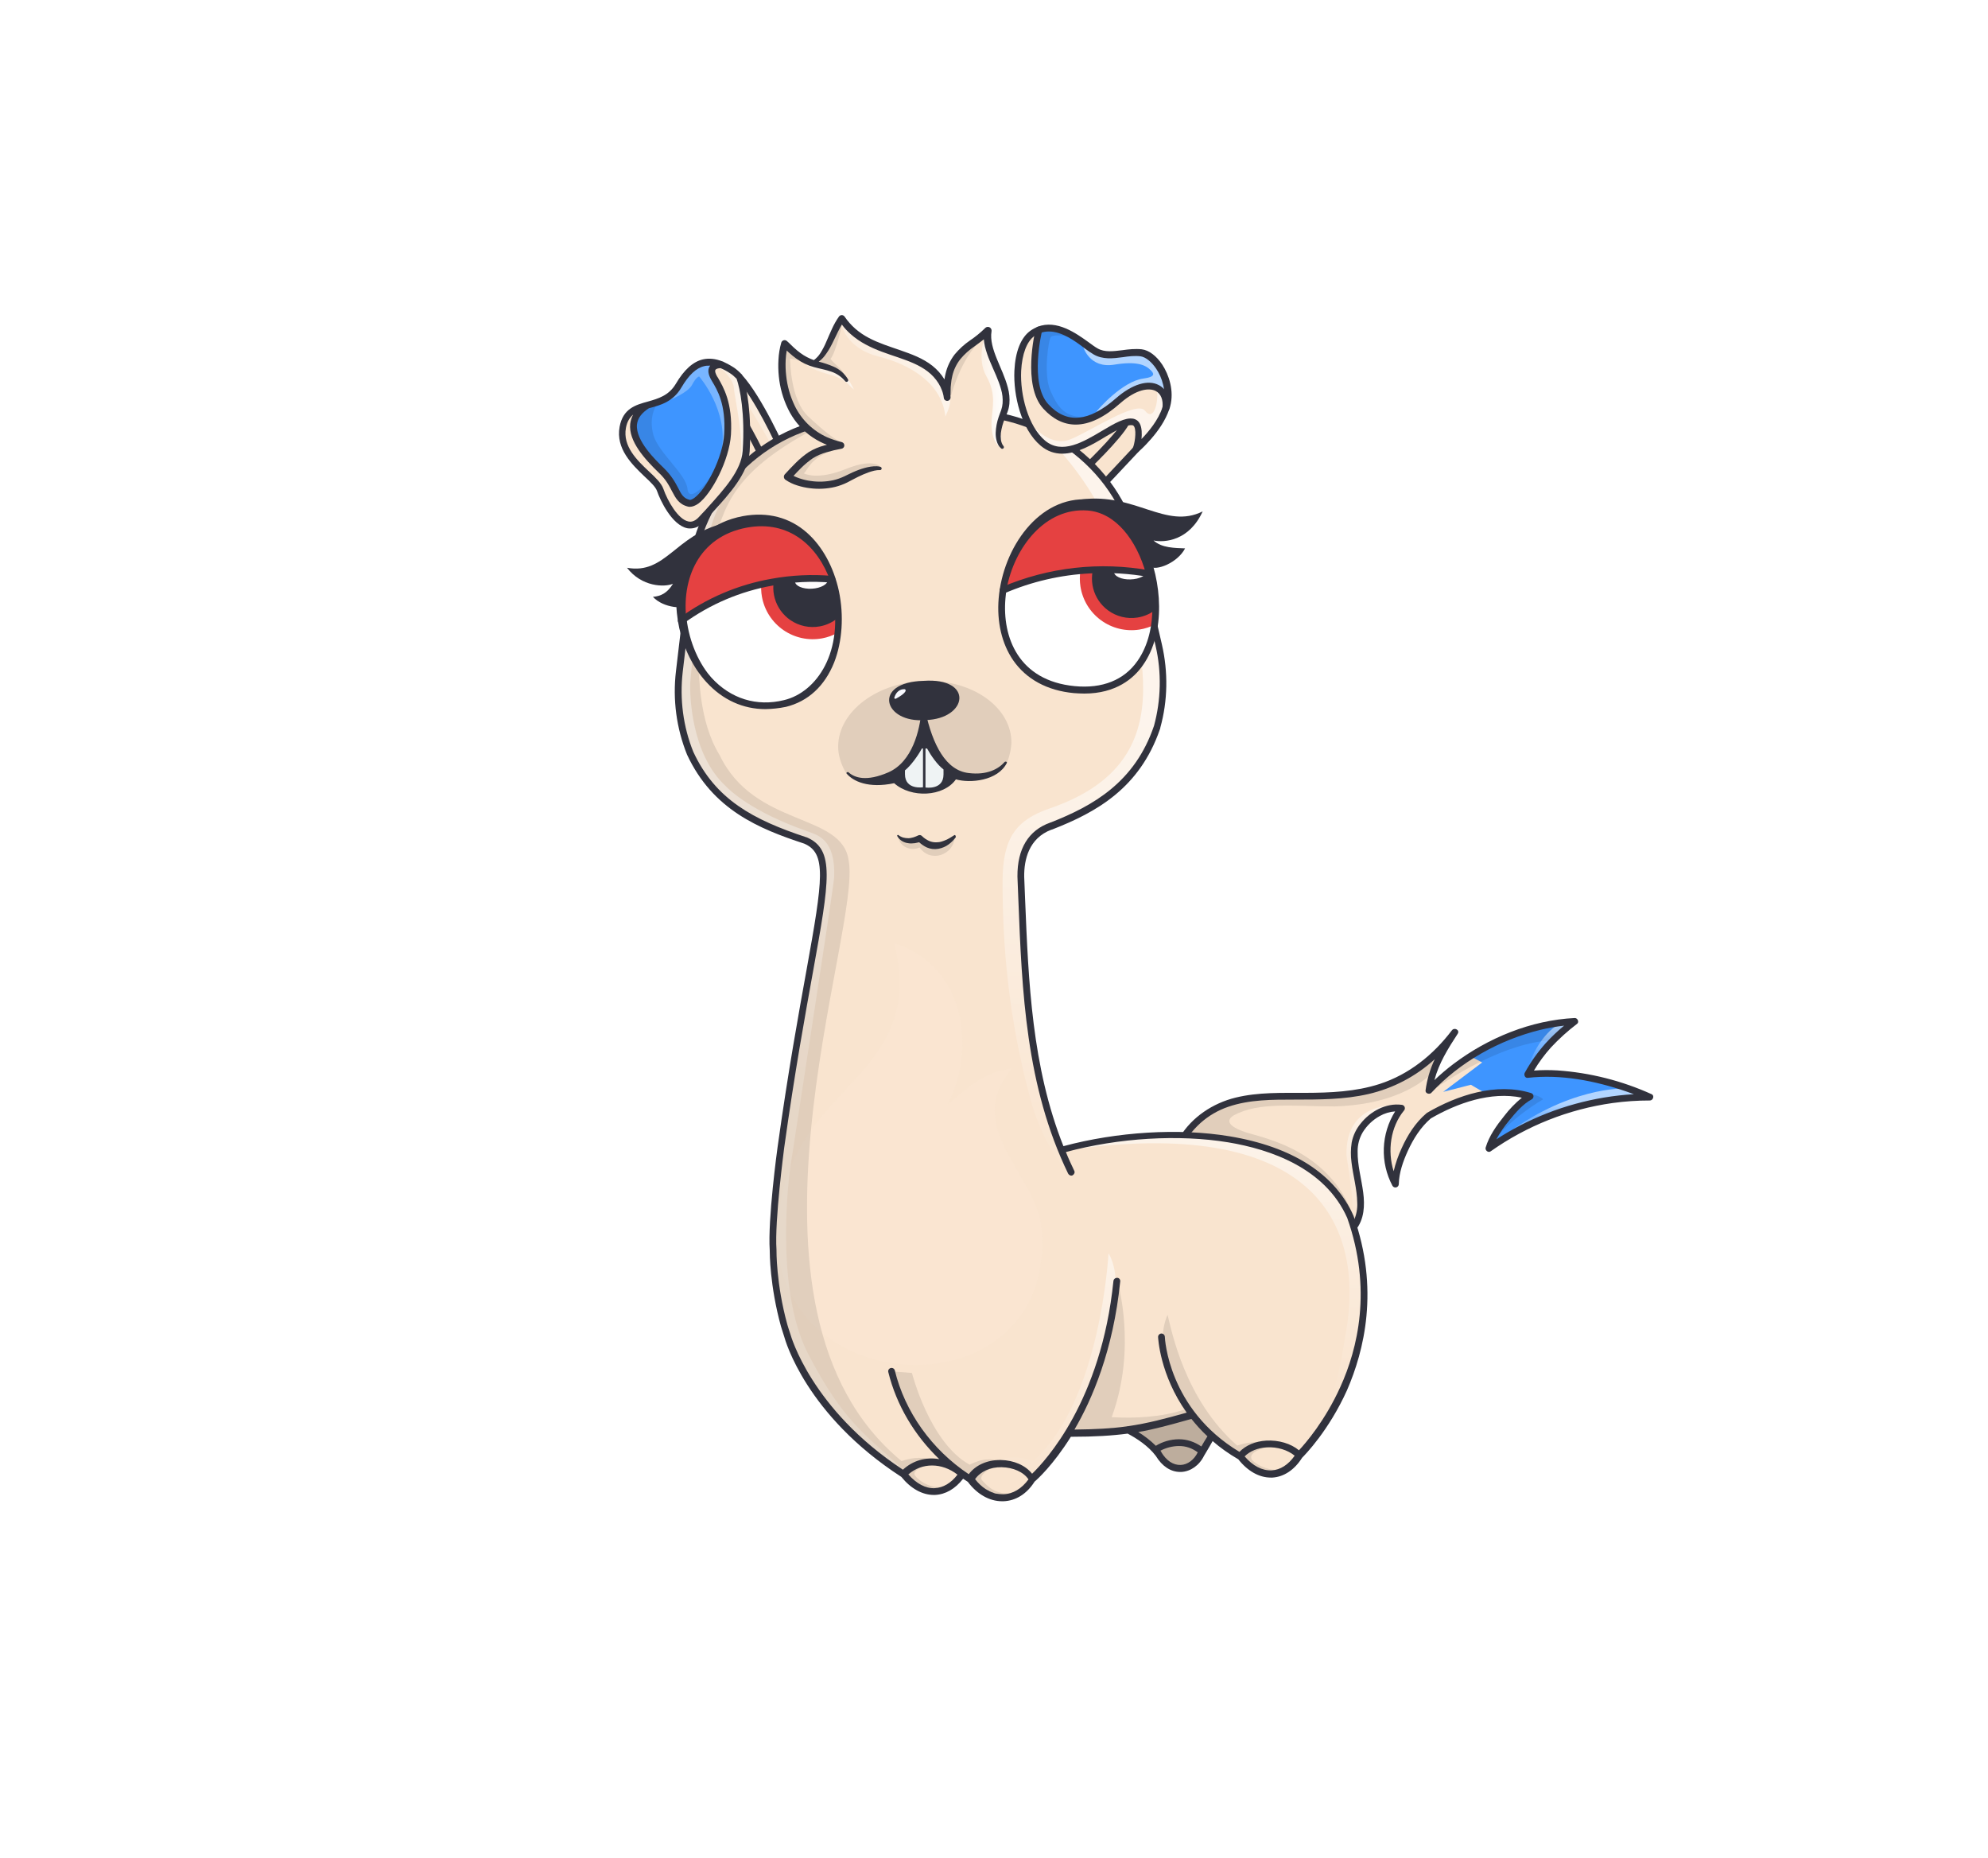 <svg width="882" height="824" viewBox="0 0 882 824" fill="none" xmlns="http://www.w3.org/2000/svg">
<g id="alpaca">
<g>
    <defs>
        <linearGradient x1="46.891%" y1="53.971%" x2="24.06%" y2="47.891%" id="linearGradient-1">
            <stop stop-color="#FFFFFF" offset="0%"></stop>
            <stop stop-color="#FFFFFF" stop-opacity="0.2" offset="100%"></stop>
        </linearGradient>
        <linearGradient x1="22.604%" y1="119.248%" x2="40.865%" y2="-12.719%" id="linearGradient-2">
            <stop stop-color="#FFFFFF" stop-opacity="0.2" offset="0.1%"></stop>
            <stop stop-color="#FFFFFF" offset="100%"></stop>
        </linearGradient>
        <linearGradient x1="51.281%" y1="0%" x2="26.043%" y2="44.151%" id="linearGradient-3">
            <stop stop-color="#FFFFFF" offset="0%"></stop>
            <stop stop-color="#FFFFFF" stop-opacity="0.502" offset="100%"></stop>
        </linearGradient>
    </defs>
    <g id="Alpacas" stroke="none" stroke-width="1" fill="none" fill-rule="evenodd">
        <g id="tail/lightning" fill-rule="nonzero">
            <rect id="Rectangle" fill="#E5E5E5" opacity="0" x="0" y="0" width="882" height="824"></rect>
            <rect id="Rectangle-759" fill="#FFFBFB" opacity="0" x="129" y="0" width="624" height="824" rx="120"></rect>
            <g id="#F9E4CF" transform="translate(523, 453)" fill="#F9E4CF">
                <path d="M110.915,41.876 C125.594,33.292 142.455,29.076 155.879,33.287 C150.241,36.224 139.826,48.617 137.579,56.413 C158.465,41.635 183.411,33.68 208.996,33.639 C195.979,27.824 173.97,21.348 154.783,23.611 C160.364,13.548 166.569,7.111 175.658,0.055 C152.223,1.146 126.519,13.835 110.97,30.691 C112.302,20.391 116.73,13.473 122.427,4.791 C82.146,58.099 28.553,11.537 1.595,52.274 C-8.789,70.919 66.517,101.974 75.309,93.701 C87.937,82.868 73.5,63.701 79.237,50.471 C82.525,43.313 90.798,37.431 98.826,38.547 C91.478,47.394 90.3,61.731 96.094,72.247 C96.181,64.48 102.083,49.223 110.915,41.876 Z" id="Path-481"></path>
            </g>
            <g id="#3E95FF" transform="translate(640, 453)" fill="#3E95FF">
                <path d="M12.393,15.53 L17.585,18.271 L0.285,31.317 L12.568,28.159 L19.982,32.509 C19.982,32.509 31.119,30.515 36.816,34.192 C34.616,36.235 21.681,49.224 21.439,55.805 C24.017,54.054 53.865,33.893 88.974,33.184 C85.564,31.008 66.329,21.83 39.001,23.484 C39.983,19.884 47.748,7.137 57.01,0.514 C41.081,1.535 25.698,6.712 12.393,15.53 Z" id="Path-482"></path>
            </g>
            <g id="shadow" transform="translate(523, 453)" fill="#000000" opacity="0.1">
                <path d="M122.425,4.793 C82.144,58.101 28.551,11.539 1.593,52.276 C-0.171,55.443 0.543,58.969 2.978,62.598 C8.049,71.636 66.813,104.81 77.138,91.841 C77.65,91.229 78.109,90.575 78.512,89.886 C68.973,57.117 37.412,51.815 29.629,49.22 C21.543,46.52 21.038,43.83 24.239,41.809 C35.356,35.576 51.322,37.766 69.215,37.766 C91.121,37.056 104.559,30.387 112.801,22.674 C114.906,16.355 118.333,11.025 122.425,4.793 Z" id="Path-483"></path>
                <path d="M166.167,8.32 C140.474,9.592 111.673,31.32 111.673,31.32 C142.617,-1.198 174.692,0.813 174.692,0.813 L166.167,8.32 Z" id="Path-484"></path>
                <path d="M154.618,31.915 C154.618,31.915 159.833,32.684 161.639,34.623 C161.639,34.623 147.101,42.696 138.011,55.115 C139.233,51.183 151.233,34.716 154.618,31.915 Z" id="Path-485"></path>
            </g>
            <g id="highlight" transform="translate(597, 453)" opacity="0.6">
                <path d="M123.718,29.836 C123.718,29.836 98.509,28.831 69.183,51.698 C80.203,46.491 104.811,33.281 133.92,34.146 C130.72,32.274 127.291,30.826 123.718,29.836 Z" id="Path-486" fill="url(#linearGradient-1)"></path>
                <path d="M93.933,1.7 C93.933,1.7 84.096,7.117 79.815,24.417 C83.948,18.378 95.315,2.2 100.009,0.508 C96.513,1.089 93.933,1.7 93.933,1.7 Z" id="Path-487" fill="url(#linearGradient-2)"></path>
                <path d="M22.674,37.266 C22.674,37.266 -0.184,35.478 0.384,59.433 C0.809,63.803 4.74,82.863 2.26,90.058 C3.138,91.841 5.637,87.398 5.637,87.398 C6.912,82.273 6.517,80.603 5.918,76.661 C4.827,70.047 0.363,52.288 7.857,46.261 C12.374,42.617 17.357,39.592 22.674,37.266 Z" id="Path-488" fill="url(#linearGradient-3)"></path>
            </g>
            <g id="stroke" transform="translate(522, 451)" fill="#31323D">
                <path d="M210.751,34.344 C197.574,28.374 183.437,24.803 169.005,23.8 C165.524,23.587 162.033,23.606 158.555,23.858 C160.731,20.213 163.254,16.788 166.088,13.628 C169.656,9.796 173.546,6.278 177.716,3.113 C178.751,2.307 177.875,0.492 176.656,0.552 C157.293,1.505 138.132,9.365 122.756,20.999 C119.832,23.209 117.039,25.586 114.39,28.118 C116.364,20.637 120.447,14.065 124.723,7.547 C125.807,5.895 123.268,4.538 122.133,6.033 C113.891,16.887 103.133,25.591 90.066,29.815 C79.384,33.268 68.144,33.715 57.009,33.75 C46.738,33.784 36.217,33.396 26.163,35.867 C16.085,38.344 6.883,44.441 1.39,53.382 C-1.91,58.758 1.79,64.867 5.49,68.882 C11.175,75.044 18.671,79.616 25.99,83.559 C34.314,88.047 43.025,91.776 52.018,94.7 C55.769,95.948 59.594,96.96 63.471,97.73 C66.39,98.385 69.382,98.651 72.371,98.52 C73.791,98.443 75.174,98.042 76.415,97.347 C77.656,96.652 78.72,95.682 79.528,94.512 C83.299,89.759 83.548,83.674 82.798,77.893 C82.012,71.832 80.227,65.819 80.328,59.67 C80.304,56.735 81.071,53.848 82.548,51.311 C84.404,48.266 87.02,45.757 90.139,44.029 C92.236,42.847 94.569,42.144 96.97,41.972 C93.885,46.887 92.153,52.529 91.946,58.328 C91.74,64.127 93.068,69.878 95.796,75 C95.967,75.278 96.223,75.493 96.526,75.614 C96.83,75.734 97.164,75.753 97.479,75.668 C97.794,75.583 98.073,75.398 98.274,75.141 C98.476,74.884 98.589,74.569 98.596,74.243 C98.689,69.191 100.517,64.043 102.596,59.496 C105.048,54.141 108.296,48.961 112.796,45.096 C124.636,38.235 139.406,33.034 153.196,35.896 C150.244,38.31 147.589,41.064 145.284,44.102 C141.957,48.237 138.658,52.865 137.128,58.013 C136.776,59.197 138.242,60.479 139.328,59.707 C155.399,48.344 173.956,40.992 193.448,38.263 C198.929,37.508 204.455,37.132 209.988,37.137 C211.383,37.138 212.168,34.974 210.751,34.344 Z M152.315,48.274 C148.731,50.132 145.248,52.174 141.867,54.379 C143.502,51.386 145.432,48.563 147.628,45.953 C150.428,42.511 153.66,38.703 157.636,36.582 C157.884,36.428 158.082,36.206 158.207,35.943 C158.333,35.679 158.379,35.385 158.341,35.096 C158.303,34.807 158.183,34.534 157.994,34.312 C157.806,34.089 157.557,33.926 157.278,33.841 C141.77,29.071 124.643,34.741 111.158,42.581 C111.039,42.651 110.93,42.736 110.833,42.835 C105.98,46.935 102.445,52.564 99.857,58.308 C98.328,61.582 97.14,65.005 96.311,68.522 C93.481,59.522 94.89,48.937 100.885,41.61 C101.084,41.396 101.217,41.13 101.269,40.842 C101.321,40.555 101.289,40.259 101.177,39.989 C101.065,39.719 100.878,39.487 100.638,39.32 C100.399,39.154 100.116,39.06 99.824,39.049 C92.843,38.171 85.902,42 81.657,47.375 C79.652,49.805 78.289,52.7 77.693,55.793 C77.239,58.698 77.212,61.655 77.612,64.568 C78.318,70.544 80.063,76.427 80.16,82.468 C80.302,85.193 79.78,87.912 78.638,90.39 C77.989,91.668 77.139,92.832 76.119,93.839 C75.837,94.118 75.54,94.378 75.246,94.639 L75.178,94.696 C75.094,94.746 74.888,94.881 74.821,94.923 C74.739,94.974 74.647,95.01 74.562,95.054 L74.548,95.054 C74.339,95.127 74.131,95.197 73.917,95.254 C73.703,95.311 73.484,95.354 73.266,95.401 C73.142,95.427 73.016,95.444 72.891,95.464 C72.998,95.447 72.991,95.458 72.724,95.482 C71.473,95.586 70.215,95.586 68.964,95.482 C65.65,95.166 62.371,94.557 59.164,93.663 C50.595,91.358 42.263,88.25 34.277,84.381 C26.377,80.624 18.485,76.3 11.757,70.658 C9.156,68.6 6.881,66.163 5.006,63.427 C4.311,62.41 3.78,61.29 3.432,60.108 C3.348,59.816 3.279,59.522 3.219,59.224 C3.16,59.03 3.133,58.827 3.137,58.624 C3.12,58.336 3.107,58.05 3.116,57.762 C3.116,57.639 3.129,57.518 3.136,57.396 C3.153,57.08 3.16,57.153 3.154,57.189 C3.436,55.482 4.106,54.625 5.246,53.072 C6.838,50.901 8.648,48.898 10.646,47.094 C14.217,43.907 18.392,41.471 22.923,39.931 C32.317,36.696 42.471,36.755 52.288,36.745 C63.269,36.735 74.345,36.754 85.11,34.279 C96.087,31.742 106.224,26.418 114.544,18.821 C112.474,23.201 111.098,27.875 110.464,32.678 C110.287,33.992 112.205,34.622 113.024,33.738 C125.744,20.016 143.156,10.304 161.269,5.838 C164.781,4.974 168.345,4.339 171.939,3.938 C169.016,6.351 166.267,8.968 163.714,11.77 C160.16,15.77 157.063,20.154 154.481,24.84 C153.981,25.74 154.591,27.233 155.776,27.097 C170.522,25.408 185.661,28.388 199.591,33.159 C200.691,33.537 201.791,33.935 202.884,34.342 C185.238,35.395 168.01,40.141 152.315,48.274 Z" id="Path-489"></path>
            </g>
        </g>
    </g>
</g>

<g id="ears/folded">
<defs>
<linearGradient id="paint0_linear" x1="330.269" y1="184.445" x2="346.789" y2="183.579" gradientUnits="userSpaceOnUse">
<stop stop-color="white" stop-opacity="0.5"/>
<stop offset="1" stop-color="white"/>
</linearGradient>
</defs>
<g id="right">
<g id="#F9E4CF">
<path id="Vector" d="M487.346 217.033L458.646 188.833C458.646 188.833 480.646 171.433 503.246 175.733C525.946 180.033 504.446 198.733 504.446 198.733L487.346 217.033Z" fill="#F9E4CF"/>
</g>
<g id="stroke">
<path id="Vector_2" d="M514.947 181.933C513.947 178.133 510.147 175.533 503.647 174.333C480.547 169.933 458.747 186.933 457.847 187.733C457.547 188.033 457.347 188.433 457.247 188.833C457.247 189.233 457.347 189.633 457.647 189.933L486.347 218.133C486.647 218.433 487.047 218.533 487.447 218.533C487.847 218.533 488.247 218.333 488.547 218.033L505.647 199.833C506.547 199.033 516.947 189.533 514.947 181.933ZM503.547 197.633L503.447 197.733L487.347 214.933L481.847 209.533C482.847 208.633 497.247 194.933 500.847 188.233C501.247 187.533 500.947 186.633 500.247 186.233C499.547 185.833 498.647 186.133 498.247 186.833C494.847 193.133 479.847 207.333 479.747 207.433L461.047 189.033C466.147 185.433 484.547 173.733 503.047 177.233C508.347 178.233 511.347 180.033 512.047 182.633C513.347 187.733 506.347 195.233 503.547 197.633Z" fill="#31323D"/>
</g>
</g>
<g id="left">
<g id="#F9E4CF">
<path id="XMLID 4" d="M328 166.2C337 175.8 347.7 200.2 347.7 200.2C347.7 200.2 324.7 233.9 316.9 236.6C316.5 235.5 312.8 228.1 312.7 227.9C320.6 219.1 330.3 209.5 331 199.3C332 183.1 330 171.2 328 166.2Z" fill="#F9E4CF"/>
</g>
<g id="highlight">
<path id="Vector_3" opacity="0.6" d="M330.9 178.2C330.9 178.2 344.8 200.3 345 204C347.3 203 347.5 197.8 347.5 197.8C347.5 197.8 333.7 172 330.1 167.7C328.2 165.2 330.9 178.2 330.9 178.2Z" fill="url(#paint0_linear)"/>
</g>
<g id="stroke_2">
<path id="Vector_4" d="M349 200.6C348.6 199.6 338.1 175.9 329.1 166.2C328.5 165.6 327.6 165.6 327 166.1C326.4 166.7 326.4 167.6 326.9 168.2C334.7 176.6 344.1 196.8 345.9 201C344.6 202.9 343.1 205 341.6 207.1C339 199.7 332.8 188.9 332.5 188.4C332.1 187.7 331.2 187.4 330.5 187.8C329.8 188.2 329.5 189.1 329.9 189.8C330 189.9 337.5 203 339.4 209.9C339.4 210 339.4 210 339.5 210.1C331.6 220.9 322.3 232.4 317.6 235.5C316.5 233.1 314.4 228.9 314.1 228.2C313.9 227.6 313.3 227.2 312.6 227.3C311.8 227.3 311.1 228.1 311.2 228.9C311.2 229.1 311.3 229.3 311.4 229.5C311.8 230.3 315.2 237.1 315.5 238.1C315.7 238.7 316.3 239.1 316.9 239.1C317.1 239.1 317.2 239.1 317.4 239C325.4 236.2 346.6 205.6 349 202.1C349.2 201.6 349.2 201 349 200.6Z" fill="#31323D"/>
</g>
</g>
</g>


<g>
    <defs>
        <linearGradient x1="0%" y1="60.537%" x2="0%" y2="33.355%" id="linearGradient-1">
            <stop stop-color="#FFFFFF" stop-opacity="0.502" offset="0%"></stop>
            <stop stop-color="#FFFFFF" offset="100%"></stop>
        </linearGradient>
        <linearGradient x1="73.686%" y1="83.966%" x2="73.686%" y2="1.555%" id="linearGradient-2">
            <stop stop-color="#FFFFFF" stop-opacity="0" offset="0%"></stop>
            <stop stop-color="#FFFFFF" offset="100%"></stop>
        </linearGradient>
        <linearGradient x1="50%" y1="-10.082%" x2="50%" y2="100.723%" id="linearGradient-3">
            <stop stop-color="#FFFFFF" offset="0%"></stop>
            <stop stop-color="#FFFFFF" stop-opacity="0" offset="100%"></stop>
        </linearGradient>
        <linearGradient x1="49.746%" y1="38.829%" x2="49.659%" y2="102.059%" id="linearGradient-4">
            <stop stop-color="#FFFFFF" offset="0%"></stop>
            <stop stop-color="#FFFFFF" stop-opacity="0" offset="100%"></stop>
        </linearGradient>
    </defs>
    <g id="Alpacas" stroke="none" stroke-width="1" fill="none" fill-rule="evenodd">
        <g id="pattern/spaark">
            <rect id="Rectangle" fill="#E5E5E5" fill-rule="nonzero" opacity="0" x="0" y="0" width="882" height="824"></rect>
            <rect id="Rectangle-777" fill="#FFFBFB" fill-rule="nonzero" opacity="0" x="129" y="0" width="624" height="824" rx="120"></rect>
            <g id="pattern" transform="translate(301, 183)">
                <g id="#F9E4CF" fill="#F9E4CF">
                    <path d="M170,327.1 C214.6,314.7 280.6,317.1 298.1,356.8 C320.3,418.8 275.4,462.5 275.2,462.6 C268.4,473.5 257.1,473.4 249.1,463.1 C244.3,460.3 239.9,457.3 236.1,454.3 L236.049,454.296 C233.672,458.745 231.7,461.9 231.7,461.9 C228.1,469.4 218.7,471.5 212.9,461.9 C209.656,457.574 204.478,453.924 199.743,451.427 L199.4,451.4 C191.5,453.8 172.8,453.4 172.8,453.4 C164.4,467 156.8,473.3 156.8,473.3 C150.1,484.3 137.3,484.3 129.4,473.3 C128.3,472.6 125.8,471.1 125.8,471.1 C118.6,481.5 108,481.2 99.9,471.1 C57.2,443.5 48.4,409.5 48.4,409.5 C47.6,407.1 47,405.1 47,405.1 C41.9,386.6 42.1,371.6 42.1,371.6 C41.2,358.3 45.6,326.1 45.6,326.1 C50.329,292.451 54.921,267.077 58.391,247.9 C65.637,207.863 67.995,194.836 56.5,189.9 C34.5,182.7 16,174 5.4,151.2 C0.9,140.2 -0.9,127.8 0.6,115 L6,69.2 C10.4,32.9 40.7,4.7 77.3,2.8 L104.9,1.3 L95.5,1.8 L123.1,0.3 C159.6,-1.6 194.7,22.6 202.9,58.3 L213.3,103.4 C216.2,115.8 215.7,128.2 212.5,139.6 C204.5,163.4 187.7,174.9 165.5,183.6 L165.5,183.5 C155.7,186.9 151.9,195.6 152,205.9 C151.3,282.7 170,327.1 170,327.1 Z" id="Union"></path>
                </g>
                <g id="#FBECDD" transform="translate(43, 235)" fill="#FBECDD" fill-rule="nonzero" opacity="0.12">
                    <path d="M117.9,124.7 C113.3,100.4 83.6,81.6 105,55.9 C91.7,57.5 84.6,65.2 76.3,72 C87,53.9 88.7,12.1 52.7,0.3 C66.4,56.7 15.7,61.2 3.5,109.6 C-20.6,205.1 128,215.9 117.9,124.7 Z" id="Vector"></path>
                </g>
            </g>
            <g id="shadow" transform="translate(300, 186)" fill="#000000" fill-rule="nonzero">
                <polygon id="Vector_2" opacity="0.24" points="203.1 448.6 229.3 442.2 237.3 451.2 228.7 463.8 219.7 465"></polygon>
                <path d="M255.5,461.6 C253.2,458.1 261.1,456 261.9,456.1 C261.8,455.9 261.7,454.5 260.8,453.6 C255.1,453.3 250.2,454.7 248.9,455.2 C225.6,434.8 219.8,404.2 218,397.2 C204.6,428.3 257.8,474.9 266.4,466 C261.7,466 257.2,463.5 255.5,461.6 Z" id="Vector_3" opacity="0.1"></path>
                <path d="M225.8,439.1 C215.7,442.7 202.8,443.2 193.2,442.6 C204.6,411.9 195.8,382.4 195.8,382.4 C192.3,423.8 174,449.7 174,449.7 C174,449.7 191.6,452.4 228.7,442.3 C228.4,440.5 225.8,439.1 225.8,439.1 Z" id="Vector_4" opacity="0.1"></path>
                <path d="M105.7,467.9 C105.4,466.1 109.8,464.1 109.8,464.1 C108.3,464 107,464.1 106,464.3 C108.4,463.1 111.1,461.7 112.8,461.2 C107.7,460 103,461 100,462.1 C17.9,394.5 82.7,227 76.5,195.6 C73.5,174.3 34.8,181.2 19.3,149 C0.9,119.2 15.2,62.1 17,53.8 C22.2,36.9 26.3,21.2 68.3,0.7 C9.2,14.9 5.2,64.6 3,99.6 C-2.3,123.8 2.9,137.3 6.6,148.4 C17.3,172.9 45.8,183.5 51.8,185 C68.1,188.3 68.2,198.5 59.9,241.6 C50.6,294.6 39.1,350.4 45.9,393.1 C51.3,423.6 73.4,450.8 100.9,467.7 C106.1,476.3 116.8,474.3 117.8,473.5 C112.3,474.5 106.1,469.7 105.7,467.9 Z" id="Vector_5" opacity="0.1"></path>
                <path d="M95.6,422.3 L104.6,423 C104.6,423 112.4,453.9 130.2,463.7 C132.1,462.8 138.7,459.1 146.2,463.3 C138.5,464.4 134,468.8 135.7,470.6 C137.4,472.4 141.4,477.6 149.6,476.2 C148.9,477.8 137.8,479.9 130.5,469.9 C126.9,467.9 100.9,448.9 95.6,422.3 Z" id="Vector_6" opacity="0.1"></path>
            </g>
            <g id="reflective" transform="translate(300, 198)" fill="url(#linearGradient-1)" fill-rule="nonzero" opacity="0.36">
                <path d="M101.187,454.238 C83.739,438.123 74.387,432.897 58.679,402.827 C42.971,372.757 50.602,319.942 50.602,319.942 C50.602,319.942 69.937,194.985 70.089,191.178 C70.766,174.225 62.777,172.447 58.325,170.782 C33.439,162.035 24.04,152.765 22.016,150.742 C6.316,136.203 6.032,109.467 6.234,104.909 C6.436,100.351 12.102,49.779 12.816,45.531 C20.505,8.67 43.044,0.216 43.044,0.216 C41.307,0.697 39.605,1.204 37.926,1.728 C32.785,5.864 28.895,10.11 28.998,9.812 C8.656,30.8 6.185,58.4 6.185,58.4 C6.185,58.4 3.974,79.388 2.985,87.74 C-2.282,111.919 2.885,125.434 6.621,136.54 C17.321,161.058 45.902,171.319 51.832,173.187 C70.411,175.187 65.043,197.812 65.043,197.812 C65.043,197.812 48.4,288.638 42.981,343.651 C40.048,419.811 85.114,442.844 100.446,455.605 C101.85,456.032 102.258,454.883 101.187,454.238 Z" id="Path-4616" style="mix-blend-mode: overlay;"></path>
            </g>
            <g id="highlight" transform="translate(438, 193)" fill-rule="nonzero" opacity="0.6">
                <path d="M145.7,327.1 C125.1,312.7 79.7,303.6 34.5,317.3 C143.7,301.2 167.4,348.7 159.299,397.1 C155.6,419.6 152.741,435.202 136.94,451.702 C136.94,451.702 139.349,452.903 139.349,452.903 C170.249,421.103 179.458,351.759 145.7,327.1 Z" id="Vector_7" fill="url(#linearGradient-2)"></path>
                <path d="M20.407,462.496 C20.228,462.652 20.06,462.792 19.906,462.916 C13.931,455.484 4.265,456.116 0.179,457.361 C6.766,452.226 14.77,453.015 20.457,454.958 C50.383,428.698 53.8,362.9 53.8,362.9 C62.2,377.1 52.5,406.1 45.9,424.7 C34.663,450.974 24.039,460.461 20.686,462.965 C20.598,462.805 20.505,462.649 20.407,462.496 Z" id="Union_2" fill="url(#linearGradient-3)"></path>
                <path d="M29.6,173.1 C53.6,165.5 83.9,140.7 77.7,100 C73.8,78.2 66.9,47.8 63.2,38.9 C59.5,29.9 52.9,12.2 25.9,0.2 C25.9,0.2 46.9,20.2 55,44 C69.9,97 86.7,145.5 27.4,165.7 C13.2,170.7 6.8,178.2 6.8,198 C6.8,225.8 9.2,258.8 19.7,296.4 C25.2,316.1 36.6,328.3 36.6,328.3 C36.6,328.3 16.549,277.247 16.649,235.747 C14.549,203.247 10.1,180.7 29.6,173.1 Z" id="Vector_8" fill="url(#linearGradient-4)"></path>
            </g>
            <g id="stroke" transform="translate(299, 181)" fill="#31323D" fill-rule="nonzero">
                <path d="M301.5,358.3 C293.3,339.7 274.3,327.6 246.4,323 C224,319.3 196.6,321 172.8,327.4 C158.8,292.2 157.3,254.5 155.8,217.9 C155.7,214.5 155.5,211.2 155.4,207.9 C155.3,200.4 157.4,190.8 167.5,187 C167.6,187 167.8,187 167.9,186.9 C187.4,179.3 206.6,168.6 215.6,142.5 C215.6,142.4 215.7,142.3 215.7,142.2 L215.8,141.8 L215.8,141.7 C219.1,129.8 219.3,117.1 216.5,104.9 L206.1,59.8 C197.9,24.1 162.9,-1.3 124.7,0.7 L97.1,2.2 L78.9,3.2 C60.8,4.1 43.6,11.5 30.3,23.9 C17,36.3 8.4,53 6.3,70.9 L0.9,116.7 C-0.6,129.3 1.1,142 5.8,153.7 C17.2,178.2 37.7,186.6 57.8,193.2 C67.7,197.5 66.2,208.5 58.8,249.4 C55.4,268.2 50.7,294 46,327.7 C45.8,329 41.6,360.1 42.5,373.5 C42.5,374.7 42.5,389.3 47.5,407.4 C47.5,407.4 48.1,409.4 48.9,411.8 C49.4,413.6 58.6,446.7 100.9,474.1 C105.1,479.3 110.2,482.1 115.3,482.1 C115.5,482.1 115.6,482.1 115.8,482.1 C120.5,481.9 124.8,479.4 128.3,474.9 C129,475.4 129.7,475.8 130.4,476.3 C134.5,481.8 140,484.9 145.6,484.9 C145.8,484.9 146,484.9 146.2,484.9 C151.7,484.7 156.6,481.6 160,476.2 C161.2,475.2 168.2,468.9 176.1,456.3 C176.2,456.3 176.2,456.3 176.3,456.3 C186.7,456.3 194.5,455.8 201.3,454.9 C205.3,457 210.5,460.4 213.8,464.8 C216.6,469.4 220.4,471.9 224.6,471.9 C224.8,471.9 224.9,471.9 225.1,471.9 C229.2,471.7 233.1,469 235.2,464.7 C235.4,464.3 237,461.8 239,458.2 C242.3,461.1 246.1,463.8 250.4,466.3 C254.5,471.5 259.6,474.4 264.8,474.4 C265,474.4 265.3,474.4 265.5,474.4 C270.6,474.1 275.3,471 278.7,465.6 C280,464.3 290.5,453.6 298.6,435.7 C306.2,418.2 313.1,390.8 301.5,358.3 Z M115.7,479.1 C111.7,479.3 107.6,477.1 104,473 C110,467.7 118.9,467.7 125.8,473.1 C122.9,476.9 119.4,478.9 115.7,479.1 Z M146.1,481.8 C145,481.8 143.9,481.7 142.8,481.5 L142.7,481.5 C142.5,481.4 142.3,481.4 142.1,481.3 C142,481.3 141.9,481.3 141.9,481.2 C141.7,481.1 141.5,481.1 141.4,481 C141.3,481 141.2,480.9 141,480.9 C140.9,480.8 140.7,480.8 140.6,480.7 C140.4,480.6 140.3,480.6 140.1,480.5 C140,480.5 139.9,480.4 139.8,480.3 C139.6,480.2 139.4,480.1 139.2,480 C139.1,480 139.1,479.9 139,479.9 C138.8,479.8 138.5,479.6 138.3,479.5 C136.6,478.4 135,476.9 133.6,475.1 C136,471.7 140.3,469.7 145.4,469.8 C150.5,469.9 155.1,471.9 157.3,475.2 C154.3,479.3 150.4,481.7 146.1,481.8 Z M232.4,463.2 C230.8,466.5 227.9,468.7 224.8,468.8 C221.5,468.9 218.5,466.9 216.2,463.1 C216.2,463.1 216.2,463.1 216.2,463 C216.2,463 216.2,463 216.2,462.9 C216.1,462.8 216,462.6 215.8,462.5 C218.2,461.2 221.2,460.4 224.1,460.4 C227.1,460.4 229.8,461.3 232.4,463.2 C232.4,463.2 232.5,463.2 232.4,463.2 Z M234,460.6 C230.9,458.5 227.6,457.4 224.1,457.4 L224,457.4 C220.4,457.4 216.7,458.5 213.8,460.3 C211.4,457.9 208.6,455.8 206,454.2 C213.5,452.9 220.2,451 228.8,448.6 L229.6,448.4 C231.7,451 234,453.6 236.7,456.1 C235.6,457.8 234.7,459.4 234,460.6 Z M265.2,471.2 C261,471.4 256.8,469.2 253.2,465 C255.5,462.7 259,461.2 263,461 C267.7,460.7 272.4,462.2 275.4,464.7 C272.6,468.7 269,471 265.2,471.2 Z M295.7,434.1 C288.9,449.2 280.2,459.2 277.3,462.3 C273.7,459.3 268.3,457.7 262.8,458 C257.9,458.3 253.7,460.1 250.9,463 C219.2,444 217.8,412.4 217.8,412 C217.8,411.2 217.1,410.5 216.3,410.5 C215.5,410.5 214.8,411.2 214.8,412 C214.8,412.2 215.5,428.8 227.5,445.6 C217.8,448.3 210.4,450.3 201.5,451.6 C201.3,451.6 201.1,451.6 200.8,451.7 C194.4,452.6 187.2,453 177.7,453.1 C185.5,439.8 194.9,418 198,387.4 C198.1,386.6 197.5,385.8 196.7,385.8 C196.7,385.8 196.7,385.8 196.6,385.8 C196.5,385.8 196.4,385.8 196.4,385.8 C195.7,385.9 195.1,386.4 195,387.1 C189.6,440.5 164.7,467.1 158.9,472.7 C156,469 150.8,466.7 145,466.6 C144.9,466.6 144.8,466.6 144.7,466.6 C138.9,466.6 133.8,468.9 130.8,472.9 C114.4,462 102.5,445.3 98,426.9 C97.8,426.1 97,425.6 96.2,425.8 C95.4,426 94.9,426.8 95.1,427.6 C98.7,442.2 106.7,455.7 117.8,466.3 L117.6,466.2 C111.9,465.2 106,466.8 101.6,470.9 C60.8,444.1 51.8,411.2 51.7,410.9 C50.9,408.6 50.3,406.5 50.3,406.5 C45.3,388.4 45.5,373.6 45.5,373.5 L45.5,373.4 C44.6,360.4 48.9,328.5 48.9,328.2 C53.6,294.5 58.3,268.8 61.7,250 C69,209.5 71.5,195.8 58.9,190.4 L58.8,190.4 C35.1,182.6 18.4,173.6 8.6,152.5 C4.1,141.4 2.5,129.1 3.9,117 L9.3,71.2 C11.4,54 19.6,37.9 32.4,26 C45.2,14.1 61.8,7 79.2,6.1 L106.8,4.6 L125,3.6 C161.8,1.7 195.4,26.1 203.3,60.4 L213.7,105.5 C216.4,117.2 216.1,129.5 213,140.9 C204.5,166 186,176.4 167.2,183.8 C167.1,183.8 167,183.8 166.9,183.9 C157.3,187.3 152.3,195.5 152.4,207.8 C152.5,211.1 152.7,214.5 152.8,217.9 C154.4,258.7 156.1,300.8 174.9,339.6 C175.3,340.3 176.2,340.7 176.9,340.3 C177.6,339.9 178,339 177.6,338.3 C176.3,335.6 175,332.8 173.9,330 C197.3,323.7 224,322.1 245.9,325.7 C264.6,328.8 288.9,337.1 298.7,359.2 C309.9,390.8 303.3,417.4 295.7,434.1 Z" id="Vector_9"></path>
            </g>
        </g>
    </g>
</g>

<g id="ears/folded_2">
<defs>
<linearGradient id="paint0_linear" x1="459.325" y1="189.14" x2="517.259" y2="186.104" gradientUnits="userSpaceOnUse">
<stop stop-color="white" stop-opacity="0.5"/>
<stop offset="1" stop-color="white"/>
</linearGradient>
<linearGradient id="paint1_linear" x1="481.35" y1="168.356" x2="517.811" y2="166.445" gradientUnits="userSpaceOnUse">
<stop stop-color="white" stop-opacity="0.5"/>
<stop offset="1" stop-color="white"/>
</linearGradient>
<linearGradient id="paint2_linear" x1="297.554" y1="181.541" x2="321.726" y2="180.274" gradientUnits="userSpaceOnUse">
<stop stop-color="white" stop-opacity="0.5"/>
<stop offset="1" stop-color="white"/>
</linearGradient>
<linearGradient id="paint3_linear" x1="320.609" y1="184.438" x2="330.357" y2="183.928" gradientUnits="userSpaceOnUse">
<stop stop-color="white" stop-opacity="0.5"/>
<stop offset="1" stop-color="white"/>
</linearGradient>
</defs>
<g id="right">
<g id="#F9E4CF">
<path id="Vector" d="M496.147 177.733C508.547 166.833 518.447 170.833 517.247 181.133C513.947 191.033 503.847 199.233 503.847 199.233C504.847 197.333 506.547 187.933 502.647 187.233C494.047 185.733 475.947 207.633 462.647 196.633C449.947 186.033 447.547 155.233 457.947 147.933C458.847 147.333 459.847 146.833 460.747 146.433C460.747 146.433 454.747 170.433 463.747 180.233C472.947 190.033 483.747 188.633 496.147 177.733Z" fill="#F9E4CF"/>
</g>
<g id="#3E95FF">
<path id="Vector_2" d="M506.347 156.533C513.147 157.433 520.547 169.533 517.647 179.933C517.547 180.333 517.447 180.733 517.347 181.033C518.447 170.733 508.647 166.833 496.247 177.633C483.847 188.533 473.047 190.033 464.047 180.133C455.047 170.333 461.047 146.333 461.047 146.333C470.747 142.533 481.047 152.733 486.347 155.833C492.047 159.233 499.547 155.633 506.347 156.533Z" fill="#3E95FF"/>
</g>
<g id="highlight">
<path id="Vector_3" opacity="0.6" d="M459.347 190.033C459.347 190.033 466.547 198.133 474.747 194.933C483.047 191.733 504.247 177.433 507.947 182.133C511.547 186.833 513.747 180.033 513.447 173.533C519.847 174.233 517.646 187.133 507.646 195.833C501.25 201.398 508.491 186.736 502.747 187.133C495.146 187.333 476.946 201.833 471.146 199.833C465.446 197.833 460.847 200.533 459.347 190.033Z" fill="url(#paint0_linear)"/>
<path id="Vector_4" opacity="0.6" d="M480.546 153.733C480.546 153.733 483.246 163.633 494.446 161.733C504.246 160.133 508.146 161.833 510.446 164.133C511.746 165.433 513.246 167.133 507.146 167.933C498.146 169.133 487.246 181.333 486.446 182.633C486.846 183.133 502.946 172.433 505.546 171.833C508.146 171.233 518.146 175.233 518.146 175.233C518.146 175.233 516.146 161.933 511.546 159.233C506.946 156.533 492.146 157.533 490.146 157.133C488.246 156.733 480.546 153.733 480.546 153.733Z" fill="url(#paint1_linear)"/>
</g>
<g id="shadow">
<path id="Vector_5" opacity="0.1" d="M473.546 149.033C473.546 149.033 467.347 148.233 466.247 149.433C465.147 150.633 462.846 166.433 466.046 173.333C469.146 180.233 472.246 185.733 482.446 184.833C478.346 188.033 468.946 186.233 463.946 180.233C458.946 174.133 459.246 155.233 459.946 151.633C460.646 148.033 460.747 144.433 467.747 145.433C474.847 146.433 473.546 149.033 473.546 149.033Z" fill="black"/>
</g>
<g id="stroke">
<path id="Vector_6" d="M471.247 201.233C467.947 201.233 464.747 200.233 461.747 197.733C453.047 190.433 449.547 175.333 450.047 164.433C450.447 155.933 452.947 149.633 457.247 146.633C458.247 145.933 459.247 145.433 460.347 144.933C468.847 141.633 477.447 147.833 483.147 151.933C484.647 153.033 485.847 153.933 486.947 154.533C490.047 156.333 493.847 155.833 497.947 155.333C500.747 154.933 503.647 154.633 506.547 154.933C509.747 155.333 513.047 157.833 515.647 161.733C518.547 166.133 521.047 173.333 519.147 180.333C519.047 180.733 518.947 181.133 518.747 181.533C515.347 191.733 505.347 200.033 504.947 200.433C504.347 200.933 503.647 200.833 503.047 200.433C502.447 199.933 502.347 199.233 502.647 198.533C503.247 197.333 504.347 191.633 503.247 189.333C502.947 188.733 502.647 188.733 502.547 188.633C499.847 188.133 495.447 190.833 490.747 193.533C484.847 197.133 477.947 201.233 471.247 201.233ZM465.347 147.033C464.047 147.033 462.747 147.233 461.447 147.733C460.547 148.033 459.747 148.533 458.947 149.033C455.547 151.433 453.447 157.033 453.047 164.533C452.547 175.133 456.147 189.133 463.647 195.433C471.147 201.733 480.647 196.033 489.047 191.033C494.447 187.833 499.147 185.033 502.847 185.733C503.747 185.933 504.947 186.433 505.747 188.033C506.647 189.833 506.647 192.433 506.447 194.733C509.547 191.533 513.947 186.333 515.747 180.633C515.847 180.333 515.947 179.933 516.047 179.633C517.647 173.633 515.547 167.333 512.947 163.533C510.847 160.433 508.247 158.333 505.947 158.033C503.447 157.733 500.747 158.033 498.147 158.433C493.747 159.033 489.247 159.533 485.247 157.233C484.047 156.533 482.747 155.633 481.247 154.533C476.947 151.233 471.147 147.033 465.347 147.033Z" fill="#31323D"/>
<path id="Vector_7" d="M477.247 188.333C471.947 188.333 467.147 185.933 462.847 181.233C453.447 170.933 459.247 147.033 459.447 146.033C459.647 145.233 460.447 144.733 461.247 144.933C462.047 145.133 462.547 145.933 462.347 146.733C462.247 146.933 456.647 170.033 465.047 179.233C473.147 188.133 483.047 187.233 495.147 176.633C502.247 170.433 509.347 168.233 514.147 170.833C517.547 172.633 519.247 176.433 518.747 181.333C518.647 182.133 517.947 182.733 517.047 182.633C516.247 182.533 515.647 181.833 515.747 180.933C516.147 177.333 515.047 174.633 512.747 173.433C509.847 171.933 504.247 172.533 497.047 178.833C489.947 185.133 483.347 188.333 477.247 188.333Z" fill="#31323D"/>
</g>
</g>
<g id="left">
<g id="#F9E4CF">
<path id="XMLID 3" d="M312.7 228.8C312.3 229.3 311.9 229.7 311.5 230.2C303.4 239.3 295.1 223.7 292.9 217.4C290.7 211.1 273.8 203.3 276.3 189.6C278.8 176 293.9 183.3 301 171.2C308.2 159 315.5 158.4 324.8 164.4C325.8 165.1 326.9 166 328 167.2C330 172.2 332 184.1 331 200.2C330.3 210.4 320.6 220 312.7 228.8Z" fill="#F9E4CF"/>
</g>
<g id="#3E95FF">
<path id="XMLID 1" d="M320 161.8C320 161.8 313.2 161.6 316.8 167.7C319.1 171.6 323.6 178.2 322.8 192.6C322.1 205.8 310.9 224.6 305.6 223.2C299.6 221.7 300.8 215.7 293.4 208.7C286 201.7 273.5 188.3 287.4 179.7C287.4 179.7 295.5 178.9 304.6 166.1C310.9 157.1 320 161.8 320 161.8Z" fill="#3E95FF"/>
</g>
<g id="shadow_2">
<path id="Vector_8" opacity="0.1" d="M291 180.2C291 180.2 287.7 185 289.9 193C292.2 200.9 304.4 210.3 305 216.8C305.6 223.2 313.5 215.1 316.3 209.6C317.9 209.8 309.7 226.5 303.8 222.6C297.9 218.7 300.5 216 294.2 209.5C287.9 203 279 193.5 281.9 185.6C284.8 177.7 291 180.2 291 180.2Z" fill="black"/>
</g>
<g id="highlight_2">
<path id="Vector_9" opacity="0.6" d="M297.3 177.3C297.3 177.3 305.3 174.2 307.1 170.6C308.9 167.1 310.2 167 310.2 167C310.2 167 323.5 182.2 320.1 200.2C322.4 193.4 323.6 185.7 318.5 171.8C317 163 316.3 162 316.3 162C316.3 162 314 159.9 310.7 161.6C307.3 163.4 299.7 170.8 297.3 177.3Z" fill="url(#paint2_linear)"/>
<path id="Vector_10" opacity="0.6" d="M319.5 163.2C319.5 163.2 325.4 167.8 325.6 172.1C325.8 176.3 330.8 196.5 328.1 205.9C332.1 195.3 329.7 176.8 329.8 173.5C330 170.2 324.5 160.1 319.5 163.2Z" fill="url(#paint3_linear)"/>
</g>
<g id="stroke_2">
<path id="Vector_11" d="M329.4 166.7C329.3 166.5 329.2 166.3 329.1 166.1C327.9 164.8 326.7 163.8 325.7 163.1C324 162 322.3 161.1 320.8 160.4C320.7 160.3 320.6 160.3 320.5 160.3C317.4 159.1 314.6 158.8 311.9 159.4C307.5 160.4 303.5 164 299.8 170.3C296.7 175.5 292 176.8 287.5 178.1C282 179.6 276.4 181.2 274.9 189.3C273.1 199.1 280.5 206.1 285.9 211.3C288.5 213.7 290.9 216 291.5 217.8C292.9 221.9 298.1 232.9 304.9 234.3C305.3 234.4 305.8 234.4 306.3 234.4C308.1 234.4 310.4 233.7 312.7 231.1C313.1 230.7 313.5 230.2 313.9 229.7C314.7 228.8 315.5 228 316.3 227.1C323.6 219.1 332 209.9 332.6 200.2C333.5 184 331.5 172.1 329.4 166.7ZM302.3 171.9C305.6 166.3 308.9 163.2 312.5 162.4C313.2 162.2 313.9 162.2 314.6 162.2C314.8 162.2 314.9 162.2 315.1 162.2C315 162.3 314.9 162.5 314.8 162.6C313.9 164.1 314.2 166.1 315.5 168.4L315.9 169.1C318.2 172.9 322.1 179.3 321.3 192.5C320.7 202.8 313.4 217 308 220.9C306.7 221.8 306.1 221.8 305.9 221.7C303.2 221 302.3 219.3 300.9 216.5C299.6 214 297.9 210.9 294.4 207.5C291 204.2 281.9 195.5 282.6 188.3C282.9 185.5 284.7 183.1 288 181C288.1 181 288.1 181 288.2 181C293.1 179.7 298.6 178.2 302.3 171.9ZM329.5 200C328.9 208.7 321.3 217 314 225.1C313.2 226 312.4 226.9 311.5 227.8C311.1 228.2 310.7 228.7 310.3 229.1C308.7 230.9 307.1 231.7 305.4 231.3C300.9 230.4 296.2 222.3 294.3 216.8C293.4 214.3 290.9 211.9 287.9 209.1C282.7 204.2 276.2 198 277.7 189.8C278.2 187 279.4 185.2 280.9 183.9C280.2 185.2 279.8 186.5 279.6 188C278.8 195.7 286 203.6 292.3 209.7C295.5 212.7 296.9 215.5 298.2 218C299.8 221 301.2 223.7 305.2 224.7C305.5 224.8 305.8 224.8 306.1 224.8C307.2 224.8 308.5 224.3 309.8 223.4C315.8 219 323.6 204 324.3 192.7C325.1 178.6 320.9 171.7 318.5 167.5L318.1 166.9C317.4 165.6 317.1 164.6 317.4 164.1C317.7 163.5 318.9 163.3 319.7 163.3C321.1 163.9 322.5 164.6 324.1 165.7C324.9 166.2 325.8 167 326.8 168C328.3 172.2 330.6 183.5 329.5 200Z" fill="#31323D"/>
</g>
</g>
</g>



    <g id="eye_shape/wandering">
        <path id="Path 4562" d="M306.08 267.84C304.08 270.54 294.28 269.74 289.68 264.74C293.18 264.44 295.98 263.14 298.58 258.94C294.78 260.54 284.68 260.34 278.18 251.84C295.28 254.94 299.48 237.44 320.78 232.24L306.08 267.84Z" fill="#31323D"/>
        <path id="Path 4563" d="M348.18 311.94C300.78 323.34 280.78 239.44 329.78 230.34C376.68 221.64 386.78 302.64 348.18 311.94Z" fill="#31323D"/>
        <path id="Path 4564" d="M349.18 312C303.58 323 284.48 242.4 331.48 233.6C376.48 225.24 386.18 303.14 349.18 312Z" fill="white"/>
        <g id="#E54141">
            <path id="Intersect" fill-rule="evenodd" clip-rule="evenodd" d="M355.16 238.382C367.281 247.048 373.072 264.69 371.746 280.624C369.561 281.845 367.179 282.706 364.69 283.16C361.731 283.7 358.695 283.652 355.755 283.018C352.815 282.385 350.029 281.178 347.555 279.468C345.081 277.757 342.968 275.576 341.338 273.049C339.707 270.522 338.59 267.699 338.05 264.74C337.238 260.284 337.765 255.688 339.565 251.532C341.364 247.376 344.356 243.847 348.161 241.391C350.321 239.997 352.688 238.984 355.16 238.382Z" fill="#E54141"/>
        </g>
        <path id="Intersect_2" fill-rule="evenodd" clip-rule="evenodd" d="M360.452 243.147C367.55 251.058 371.453 262.569 371.891 273.964C369.567 275.939 366.753 277.284 363.72 277.84C361.459 278.254 359.138 278.219 356.89 277.736C354.642 277.253 352.512 276.332 350.62 275.025C347.292 272.725 344.864 269.342 343.75 265.452C342.636 261.563 342.905 257.407 344.512 253.694C346.118 249.98 348.961 246.939 352.558 245.087C355.017 243.821 357.723 243.165 360.452 243.147Z" fill="#31323D"/>
        <path id="Path 4567" d="M360.17 261.13C364.17 260.92 367.38 259.13 367.27 257.13C367.16 255.13 363.82 253.7 359.79 253.91C355.76 254.12 352.59 255.91 352.69 257.91C352.79 259.91 356.14 261.34 360.17 261.13Z" fill="#FEFCFD"/>
        <path id="Path 4568" d="M339.58 314.54C329.68 314.54 320.58 310.44 313.38 302.54C301.58 289.64 296.88 268.54 302.28 252.34C306.48 239.74 316.18 231.44 329.58 228.94C340.48 226.94 350.38 229.44 358.18 236.44C364.88 242.44 369.88 251.54 372.18 262.14C374.48 273.04 373.68 284.64 370.08 293.84C365.88 304.34 358.48 311.14 348.68 313.54C345.684 314.153 342.638 314.488 339.58 314.54ZM336.18 231.34C334.132 231.337 332.088 231.538 330.08 231.94C314.38 234.84 307.78 245.24 305.08 253.34C299.98 268.54 304.38 288.44 315.58 300.54C324.18 309.94 335.68 313.54 347.88 310.54C362.38 307.04 374.78 289.04 369.18 262.64C364.18 239.34 349.38 231.34 336.18 231.34Z" fill="#31323D"/>
        <path id="Path 4569" d="M342 256.44C350.769 254.825 359.715 254.388 368.6 255.14C362.8 239.04 349.6 226.74 329.8 230.44C307.4 234.64 299.4 254.44 301.9 273.64C313.745 264.862 327.476 258.972 342 256.44Z" fill="#31323D"/>
        <path id="Path 4561" d="M476.58 305.84C529.68 310.94 517.78 225.44 483.08 222.94C443.28 220 423.58 300.74 476.58 305.84Z" fill="#31323D"/>
        <path id="Path 4572" d="M510.08 251.24C512.88 253.44 522.48 249.64 525.78 243.24C521.38 243.04 515.48 243.14 511.78 239.74C516.68 240.74 527.58 239.94 533.58 226.84C517.18 235.04 503.58 218.44 479.78 221.54L510.08 251.24Z" fill="#31323D"/>
        <path id="Path 4573" d="M475.08 305.64C533.35 309.42 515.28 225.04 481.88 222.74C443.68 220 424.87 299.85 475.08 305.64Z" fill="white"/>
        <g id="#E54141">
            <path id="Intersect_3" fill-rule="evenodd" clip-rule="evenodd" d="M500.576 233.772C496.876 233.999 493.274 235.123 490.086 237.06C486.216 239.413 483.13 242.86 481.219 246.967C479.308 251.073 478.657 255.654 479.35 260.13C480.278 266.132 483.553 271.519 488.453 275.106C493.353 278.694 499.478 280.188 505.48 279.26C507.959 278.877 510.344 278.091 512.546 276.946C514.552 262.059 509.52 244.759 500.576 233.772Z" fill="#E54141"/>
        </g>
        <path id="Intersect_4" fill-rule="evenodd" clip-rule="evenodd" d="M504.444 239.308C501.014 238.815 497.502 239.35 494.358 240.865C490.711 242.623 487.787 245.59 486.082 249.261C484.378 252.933 483.999 257.082 485.01 261.002C486.021 264.921 488.36 268.369 491.628 270.758C493.485 272.116 495.593 273.094 497.829 273.637C500.065 274.179 502.386 274.276 504.66 273.92C507.729 273.44 510.598 272.155 512.984 270.217C512.98 259.475 509.78 248.187 504.444 239.308Z" fill="#31323D"/>
        <path id="Path 4576" d="M501.58 257C505.58 256.9 508.84 255.21 508.78 253.22C508.72 251.23 505.43 249.71 501.4 249.81C497.37 249.91 494.14 251.6 494.19 253.59C494.24 255.58 497.55 257.15 501.58 257Z" fill="#FEFCFD"/>
        <path id="Path 4577" d="M481.08 307.64C479.58 307.64 478.08 307.54 476.48 307.44C464.58 306.34 455.28 301.24 449.48 292.84C444.48 285.54 442.18 275.84 443.08 265.34C444.98 243.04 460.88 219.94 483.18 221.54C493.28 222.24 502.38 229.84 508.28 242.24C515.48 257.44 517.38 280.44 507.08 295.04C503 300.94 495.08 307.64 481.08 307.64ZM481.28 224.34C465.68 224.34 448.28 239.54 446.08 265.44C444.58 282.64 451.88 301.94 476.78 304.34C489.08 305.54 498.78 301.64 504.68 293.14C514.28 279.44 512.38 257.74 505.58 243.34C500.18 231.94 491.98 225.04 482.98 224.34C482.414 224.39 481.846 224.39 481.28 224.34Z" fill="#31323D"/>
        <path id="Path 4578" d="M483.68 252.14C492.715 251.63 501.78 252.201 510.68 253.84C506.28 238.04 496.28 224.84 482.88 223.84C462.98 222.34 448.08 241.04 444.28 261.34C456.752 255.924 470.099 252.808 483.68 252.14Z" fill="#31323D"/>
        <g id="eyelid_right_color">
            <path id="Path 4579" d="M483.18 252.74C491.614 252.25 500.076 252.787 508.38 254.34C504.28 239.64 494.98 227.34 482.48 226.44C463.98 225.04 450.08 242.44 446.58 261.24C458.156 256.186 470.562 253.305 483.18 252.74Z" fill="#E54141"/>
        </g>
        <g id="eyelid_left_color">
            <path id="Path 4570" d="M343 258.94C351.375 257.408 359.918 257.005 368.4 257.74C362.9 242.34 350.2 230.54 331.3 234.04C309.8 238.04 302.2 257.04 304.6 275.34C315.964 266.986 329.107 261.373 343 258.94Z" fill="#E54141"/>
        </g>
        <path id="Union" fill-rule="evenodd" clip-rule="evenodd" d="M444.165 263.1C444.414 263.26 444.704 263.344 445 263.34C445.249 263.356 445.497 263.286 445.7 263.14C457.742 257.969 470.611 254.989 483.7 254.34C492.433 253.863 501.191 254.4 509.8 255.94C510.185 256.006 510.58 255.917 510.898 255.692C511.217 255.467 511.434 255.125 511.5 254.74C511.566 254.355 511.477 253.96 511.252 253.641C511.027 253.323 510.685 253.106 510.3 253.04C488.083 248.993 465.166 251.566 444.4 260.44C444.032 260.603 443.742 260.903 443.592 261.277C443.443 261.651 443.445 262.068 443.6 262.44C443.719 262.711 443.916 262.94 444.165 263.1ZM301.605 276.69C301.814 276.794 302.046 276.846 302.28 276.84C302.637 276.848 302.987 276.743 303.28 276.54C314.999 268.011 328.508 262.265 342.78 259.74C351.413 258.117 360.228 257.679 368.98 258.44C369.378 258.467 369.77 258.334 370.07 258.072C370.37 257.809 370.553 257.438 370.58 257.04C370.606 256.642 370.474 256.25 370.211 255.95C369.949 255.65 369.578 255.467 369.18 255.44C360.162 254.677 351.083 255.114 342.18 256.74C327.428 259.341 313.469 265.294 301.38 274.14C301.218 274.255 301.081 274.401 300.977 274.571C300.874 274.74 300.806 274.929 300.778 275.126C300.75 275.322 300.762 275.522 300.814 275.714C300.866 275.906 300.956 276.085 301.08 276.24C301.216 276.431 301.396 276.585 301.605 276.69Z" fill="#31323D"/>
    </g>



<g id="hairs/Mulan">
<defs>
    <linearGradient id="paint0_linear" x1="357.1" y1="167.005" x2="378.845" y2="167.005" gradientUnits="userSpaceOnUse">
        <stop stop-color="white" stop-opacity="0.502"/>
        <stop offset="1" stop-color="white"/>
    </linearGradient>
    <linearGradient id="paint1_linear" x1="373.229" y1="164.213" x2="421.631" y2="164.213" gradientUnits="userSpaceOnUse">
        <stop stop-color="white" stop-opacity="0.502"/>
        <stop offset="1" stop-color="white"/>
    </linearGradient>
    <linearGradient id="paint2_linear" x1="435.463" y1="174.069" x2="445.999" y2="174.069" gradientUnits="userSpaceOnUse">
        <stop stop-color="white" stop-opacity="0.502"/>
        <stop offset="1" stop-color="white"/>
    </linearGradient>
</defs>
    <g id="#F9E4CF">
        <path id="Path 4723" d="M438.274 146.652C431.548 153.989 419.624 155.671 420.236 175.008L420.069 175.088C419.544 172.311 417.385 165.513 408.592 160.868C397.306 154.907 382.172 154.448 373.458 141.301C368.721 147.72 366.964 158.482 360.358 161.052C360.137 160.977 359.915 160.904 359.699 160.823C353.499 158.502 349.383 153.378 348.122 152.461C344.862 163.327 346.945 191.333 371.735 197.792C369.144 198.272 363.503 199.505 360.103 201.645C355.459 204.569 350.816 210.072 349.459 211.467C353.587 214.524 365.816 217.79 376.211 212.183C386.606 206.576 390.428 207.798 390.428 207.798L444.67 198.321C444.67 198.321 440.262 194.904 445.307 183.084C450.352 171.264 436.286 158.423 438.274 146.652Z" fill="#F9E4CF"/>
    </g>
    <g id="mask">
        <g id="highlight">
            <path id="Path 4726" opacity="0.6" d="M357.1 161.251C357.1 161.251 359.527 163.868 367.724 166.051C375.921 168.234 376.495 171.124 378.845 172.758C377.642 170.146 376.079 167.715 374.202 165.535C373.143 164.47 357.1 161.251 357.1 161.251Z" fill="url(#paint0_linear)"/>
            <path id="Path 4727" opacity="0.6" d="M373.229 143.633C373.229 143.633 375.064 154.41 389.624 158.079C404.184 161.748 417.943 170.231 419.433 184.792C421.382 180.435 421.726 178.945 421.611 175.161C421.496 171.377 417.675 168.894 417.675 168.894C417.675 168.894 406.554 158.117 393.866 155.136C386.081 153.22 378.953 149.247 373.229 143.633Z" fill="url(#paint1_linear)"/>
            <path id="Path 4728" d="M436.974 149.129C436.974 149.129 433.153 159.11 437.662 166.983C442.171 174.856 440.205 181.123 439.927 186.397C439.649 191.671 440.669 196.716 444.669 199.009C443.373 193.39 443.725 187.515 445.683 182.091C446.834 178.907 444.633 168.984 442.336 163.459C440.039 157.934 436.974 149.129 436.974 149.129Z" fill="url(#paint2_linear)"/>
        </g>
        <g id="shadow">
            <path id="Path 4724" opacity="0.1" d="M391.038 207.493C391.038 207.493 388.306 202.735 375.35 208.009C362.394 213.283 356.605 209.958 356.605 209.958C358.325 208.758 359.185 203.365 369.044 199.926C363.144 199.582 352.072 205.984 350.784 210.034C349.496 214.084 357.63 215.085 362.563 215.215C367.496 215.345 383.452 207.206 391.038 207.493Z" fill="black"/>
            <path id="Path 4725" opacity="0.1" d="M354.47 159.755C354.47 159.755 350.944 159.132 350.486 159.039C350.586 160.658 350.758 177.281 358.401 184.552C366.044 191.823 371.318 195.569 373.076 196.028C366.656 194.193 359.776 195.472 352.516 184.552C345.256 173.632 348.236 153.517 348.236 153.517L354.47 159.755Z" fill="black"/>
            <path id="Path 4729" opacity="0.1" d="M421.629 176.644C421.629 176.644 425.28 161.403 433.688 152.461C430.554 151.544 421.153 158.652 421.153 165.302C421.153 171.952 421.629 176.644 421.629 176.644Z" fill="black"/>
            <path id="Path 4730" opacity="0.1" d="M373.573 143.977C373.573 143.977 370.879 156.302 368.473 159.168C369.906 161.289 374.184 164.261 374.55 165.989C363.359 161.919 361.277 160.626 361.277 160.626L373.573 143.977Z" fill="black"/>
        </g>
    </g>
    <g id="stroke">
        <path id="Path 4732" d="M447.141 171.931C445.941 167.339 443.885 163.244 442.246 159.139C440.603 155.073 439.257 150.851 439.907 146.928C439.95 146.657 439.926 146.379 439.836 146.119C439.747 145.86 439.596 145.626 439.395 145.438C439.235 145.291 439.047 145.176 438.843 145.102C438.638 145.027 438.421 144.993 438.203 145.003C437.986 145.012 437.772 145.064 437.575 145.156C437.378 145.248 437.2 145.378 437.053 145.538C435.019 147.545 432.802 149.358 430.431 150.954C427.856 152.708 425.54 154.814 423.55 157.211C421.592 159.751 420.208 162.685 419.492 165.811C419.293 166.629 419.138 167.458 419.027 168.293C417.615 165.982 415.807 163.938 413.684 162.255C409.365 158.846 404.315 157.07 399.505 155.383C394.67 153.705 389.866 152.212 385.533 149.919C383.376 148.805 381.357 147.442 379.519 145.856C377.703 144.267 376.095 142.455 374.732 140.464L374.68 140.391C374.538 140.199 374.353 140.043 374.14 139.936C373.927 139.829 373.691 139.774 373.452 139.775C373.214 139.776 372.979 139.833 372.766 139.941C372.554 140.05 372.37 140.207 372.229 140.4C371.017 142.124 369.972 143.961 369.109 145.884C368.239 147.744 367.468 149.606 366.67 151.418C365.928 153.208 365.039 154.933 364.012 156.576C363.24 157.799 362.25 158.869 361.09 159.734C358.958 158.994 356.949 157.938 355.13 156.601C354.082 155.833 353.08 155.004 352.13 154.117C351.647 153.674 351.175 153.209 350.697 152.74L349.959 152.015C349.669 151.724 349.363 151.452 349.04 151.198C348.843 151.044 348.611 150.941 348.365 150.898C348.119 150.854 347.866 150.871 347.628 150.947C347.39 151.024 347.175 151.157 347 151.336C346.825 151.515 346.697 151.733 346.626 151.973L346.614 152.016C345.918 154.45 345.503 156.955 345.377 159.483C345.227 161.972 345.28 164.469 345.535 166.949C346.027 171.939 347.397 176.803 349.582 181.316C351.782 185.897 355.038 189.891 359.082 192.97C361.107 194.49 363.3 195.77 365.619 196.785C366.037 196.965 366.462 197.126 366.886 197.285C366.516 197.385 366.145 197.474 365.774 197.579C363.34 198.212 361.01 199.195 358.858 200.498C356.823 201.879 354.92 203.446 353.174 205.178C351.451 206.835 349.789 208.678 348.263 210.315L348.208 210.375C348.161 210.426 348.118 210.48 348.078 210.536C347.955 210.71 347.867 210.907 347.82 211.115C347.772 211.323 347.766 211.538 347.802 211.749C347.838 211.959 347.915 212.16 348.029 212.341C348.143 212.521 348.291 212.678 348.465 212.801C350.094 213.917 351.885 214.773 353.775 215.341C355.579 215.918 357.434 216.322 359.314 216.547C363.072 217.037 366.887 216.838 370.573 215.961C372.418 215.492 374.208 214.832 375.915 213.991C376.798 213.56 377.551 213.143 378.315 212.725C379.079 212.307 379.868 211.917 380.649 211.525C382.201 210.755 383.797 210.076 385.428 209.491C386.231 209.21 387.047 208.972 387.874 208.776C388.278 208.682 388.686 208.612 389.098 208.566C389.459 208.524 389.823 208.506 390.186 208.513L390.386 208.524C390.565 208.533 390.741 208.476 390.881 208.364C391.021 208.252 391.115 208.094 391.147 207.917C391.178 207.741 391.145 207.559 391.052 207.406C390.959 207.253 390.814 207.139 390.643 207.085C390.13 206.924 389.597 206.835 389.059 206.818C388.575 206.798 388.09 206.806 387.606 206.842C386.661 206.907 385.722 207.049 384.799 207.265C382.99 207.689 381.221 208.268 379.511 208.996C378.663 209.353 377.817 209.719 376.997 210.129C376.177 210.539 375.343 210.959 374.597 211.288C373.076 212.013 371.483 212.577 369.844 212.971C366.524 213.712 363.098 213.842 359.731 213.356C358.051 213.133 356.396 212.75 354.789 212.212C353.854 211.896 352.94 211.518 352.055 211.081C353.188 209.855 354.282 208.681 355.462 207.543C357.055 205.954 358.791 204.514 360.648 203.243C362.515 202.082 364.54 201.196 366.659 200.613C368.847 199.965 371.07 199.441 373.316 199.042L373.356 199.034C373.689 198.977 373.992 198.809 374.217 198.558C374.442 198.307 374.575 197.987 374.596 197.65C374.616 197.314 374.522 196.98 374.329 196.704C374.135 196.427 373.854 196.224 373.531 196.128C373.51 196.121 373.491 196.112 373.471 196.106H373.454L373.417 196.096C371.179 195.561 368.993 194.831 366.882 193.914C360.589 191.069 355.505 186.09 352.53 179.857C350.538 175.683 349.274 171.198 348.794 166.598C348.533 164.296 348.459 161.976 348.574 159.662C348.641 158.257 348.796 156.857 349.04 155.472C349.365 155.782 349.687 156.095 350.027 156.4C351.073 157.357 352.175 158.252 353.327 159.079C355.662 160.791 358.291 162.059 361.083 162.822C363.802 163.565 366.424 163.993 368.835 164.861C371.245 165.676 373.38 167.148 374.999 169.111C375.117 169.258 375.286 169.355 375.472 169.383C375.659 169.411 375.849 169.368 376.005 169.263C376.161 169.158 376.272 168.998 376.316 168.815C376.36 168.632 376.334 168.439 376.242 168.274V168.268C374.747 165.737 372.479 163.752 369.771 162.607C367.654 161.702 365.468 160.969 363.234 160.414C364.206 159.703 365.076 158.862 365.819 157.914C367.09 156.253 368.196 154.471 369.119 152.594C370.054 150.773 370.886 148.941 371.765 147.176C372.319 146.076 372.889 144.995 373.507 143.971C374.659 145.522 375.974 146.945 377.428 148.216C379.43 149.983 381.633 151.509 383.991 152.763C388.65 155.307 393.628 156.878 398.412 158.51C403.18 160.149 407.898 161.893 411.643 164.81C413.516 166.248 415.118 168.009 416.372 170.01C416.995 171 417.51 172.052 417.91 173.151C418.118 173.691 418.292 174.244 418.429 174.807C418.567 175.33 418.664 175.862 418.72 176.4L418.729 176.5C418.777 176.881 418.969 177.229 419.267 177.473C419.564 177.717 419.943 177.837 420.326 177.809C420.709 177.781 421.067 177.607 421.326 177.323C421.585 177.04 421.725 176.667 421.717 176.283C421.701 175.99 421.673 175.729 421.641 175.478C421.686 175.344 421.711 175.205 421.716 175.064V174.964L421.761 172.823L421.781 171.753C421.805 171.399 421.855 171.053 421.89 170.699C421.973 169.999 422.019 169.291 422.126 168.599L422.548 166.553C423.192 163.889 424.406 161.397 426.106 159.247C427.918 157.085 430.025 155.187 432.364 153.61C433.708 152.623 435.114 151.627 436.483 150.52C436.581 151.598 436.751 152.669 436.991 153.725C437.567 155.993 438.322 158.211 439.249 160.359C440.999 164.583 443.033 168.578 444.149 172.711C444.734 174.705 444.96 176.788 444.815 178.861C444.742 179.864 444.54 180.853 444.215 181.805L443.961 182.515L443.654 183.332C443.454 183.882 443.239 184.418 443.064 184.977C442.287 187.221 441.846 189.567 441.754 191.94C441.713 193.169 441.858 194.397 442.182 195.583C442.352 196.194 442.59 196.783 442.894 197.339C443.215 197.948 443.657 198.485 444.194 198.916C444.337 199.031 444.518 199.089 444.702 199.078C444.885 199.067 445.058 198.988 445.187 198.857C445.315 198.725 445.39 198.551 445.397 198.367C445.404 198.183 445.342 198.004 445.224 197.863L445.112 197.731C444.842 197.379 444.626 196.988 444.469 196.573C444.287 196.113 444.158 195.634 444.087 195.144C443.955 194.126 443.942 193.097 444.047 192.076C444.332 189.955 444.888 187.88 445.7 185.9C445.886 185.393 446.119 184.9 446.325 184.4L446.639 183.647L446.98 182.777C447.416 181.608 447.7 180.387 447.826 179.146C448.027 176.719 447.795 174.276 447.141 171.931Z" fill="#31323D"/>
    </g>
</g>


 
<g id="mouth/ buckteeth">
<path id="Rectangle 42" opacity="0.01" d="M459 290H359V390H459V290Z" fill="white"/>
<path id="Vector" opacity="0.1" d="M398.6 371.6C399.3 375.6 404.2 377.7 408 375.9C412.8 382.9 423.2 379.3 423.6 371.2C419.5 375.8 412.8 377.1 408.5 371.6C408.5 371.6 405.3 373.3 398.6 371.6Z" fill="black"/>
<path id="Vector_2" d="M423.9 370.6C423.8 370.4 423.5 370.3 423.3 370.5C422.1 371.3 420.8 372.1 419.6 372.6C419 372.9 418.3 373.1 417.7 373.3C417.1 373.5 416.4 373.6 415.8 373.6C414.6 373.7 413.3 373.5 412.2 373C411.1 372.5 410 371.8 409 370.8C408.6 370.4 408 370.3 407.5 370.5L406.4 371L405.3 371.4C404.5 371.6 403.8 371.8 403 371.8C402.2 371.8 401.4 371.7 400.7 371.5C400 371.3 399.2 370.9 398.6 370.4C398.5 370.3 398.3 370.3 398.2 370.4C398 370.5 398 370.7 398.1 370.9C398.6 371.8 399.3 372.5 400.1 373C400.9 373.5 401.9 373.9 402.9 374C403.9 374.2 404.9 374.1 405.9 374C406.4 373.9 406.9 373.8 407.3 373.7L407.8 373.6C408.8 374.5 409.9 375.3 411.2 375.9C412.8 376.6 414.6 376.8 416.3 376.5C418 376.2 419.6 375.5 420.8 374.6C422.1 373.7 423.2 372.5 424.1 371.3C424 371 424 370.8 423.9 370.6Z" fill="#31323D"/>
<path id="Vector_3" opacity="0.1" d="M448.7 328.3C447.9 312.7 430 300.9 408.8 302.1C387.6 303.3 371 316.8 371.9 332.4C372.1 336.1 373.9 340.8 375.7 343.3C383.8 349.5 395 343.5 411.2 342.6C428.3 341.7 435.7 348.9 446.7 338.4C447.8 335.9 448.9 331.3 448.7 328.3Z" fill="black"/>
<path id="Vector_4" d="M410.5 315.2C410.4 314.6 408.8 314.8 408.8 315.4C408.1 323.6 404.9 337.9 394.1 342.6C384.4 346.8 379.2 345 376.5 342.6C376.1 342.2 375.3 342.7 375.6 343.1C378.5 346.6 385.3 349.8 396.7 347.4C404.2 354.1 418.6 353.5 424.1 345.7C430.4 347.5 442.7 346.4 446.7 338.4C446.9 337.9 446.1 337.6 445.7 338C443 341.1 437.9 343.9 429.8 342.9C419.8 341.8 413.8 330.7 410.5 315.2Z" fill="#31323D"/>
<path id="Vector_5" d="M410.6 319.4C429.4 318.9 432.2 300.4 409.7 302C386.8 302.6 391.9 320.9 410.6 319.4Z" fill="#31323D"/>
<path id="Vector_6" d="M396.8 309.4C397.5 307 399.2 305.6 401.3 305.7C401.4 305.7 401.5 305.7 401.6 305.8C402.7 306.8 399.2 309 397.5 309.9C397.1 310.1 396.6 309.8 396.8 309.4Z" fill="#F8F9FF"/>
<path id="Vector_7" d="M401.5 341.7C401.5 342.6 401.5 342.4 401.5 343.4C401.5 350.5 409.5 349.2 409.5 349.2V343.2V332H409C407.3 335.2 404.1 339.6 401.5 341.7Z" fill="#EFF3F4"/>
<path id="Vector_8" d="M411.3 332H410.6V343.3V349.3C410.6 349.3 418.6 350.6 418.6 343.5C418.6 343.4 418.6 343.4 418.6 343.3C418.6 342 418.6 342.4 418.6 341.3C415.9 339.3 413 335.1 411.3 332Z" fill="#EFF3F4"/>
</g> 
</g>
</svg>